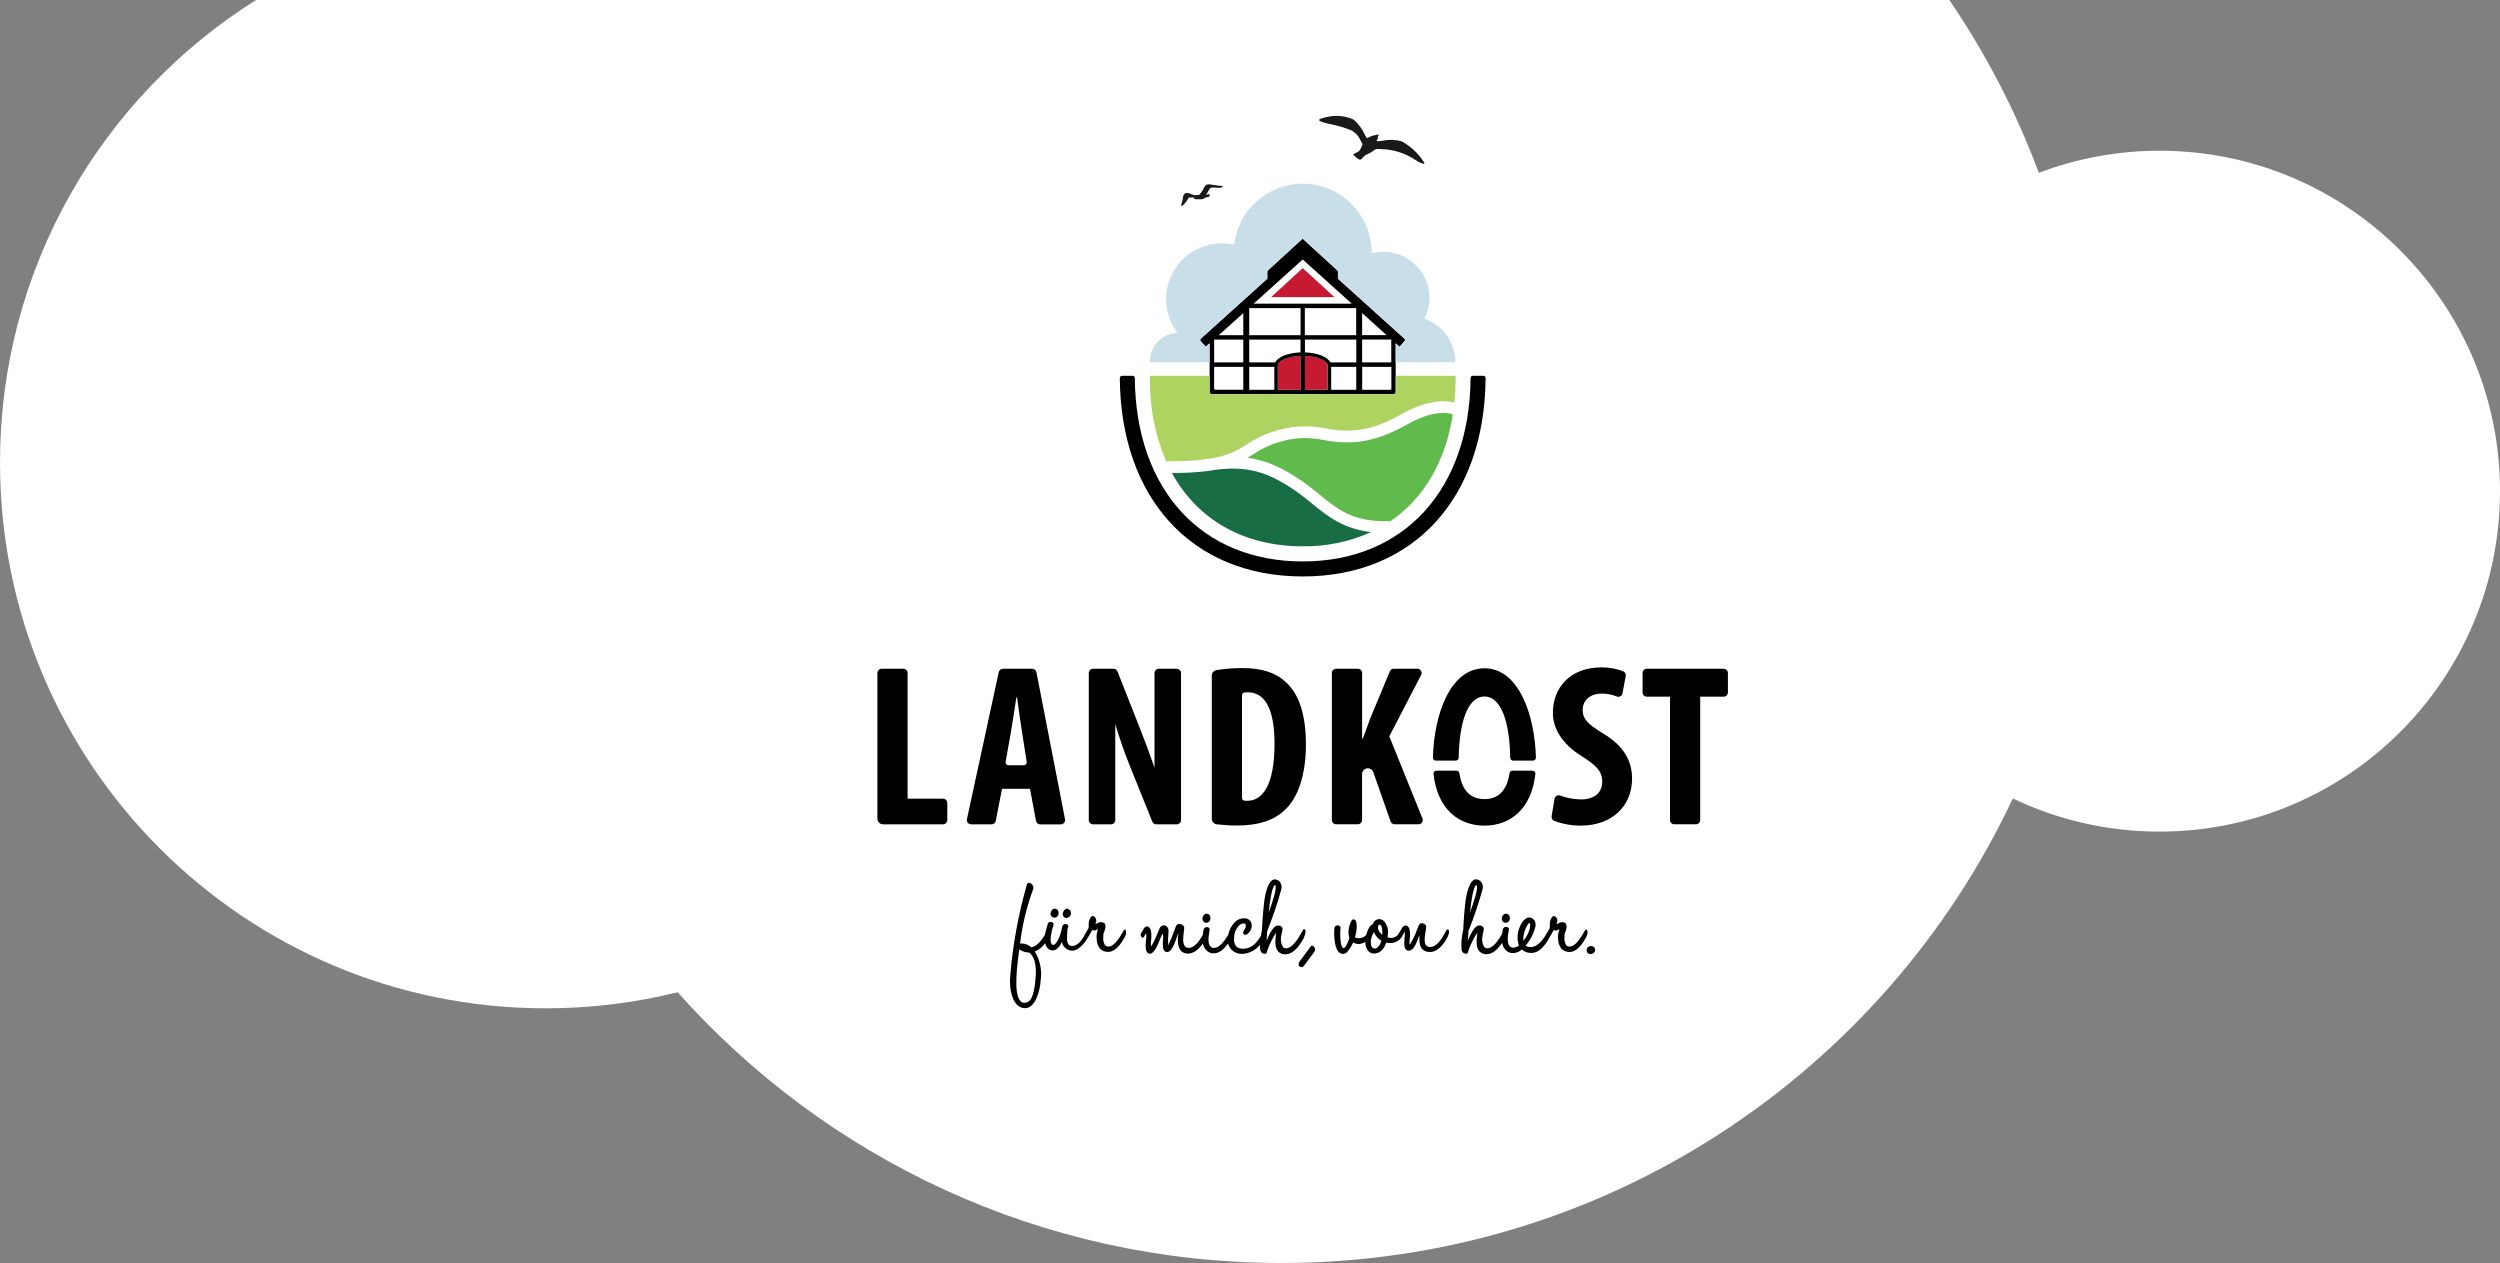 <?xml version="1.0" encoding="UTF-8"?><svg id="a" xmlns="http://www.w3.org/2000/svg" xmlns:xlink="http://www.w3.org/1999/xlink" viewBox="0 0 481 243"><rect x="0" y="0" width="481" height="243" fill="#808080" stroke="none"/><defs><style>.ao{fill:none;}.ap{fill:#fff;}.aq{fill:#afd360;}.ar{fill:#c8dee8;}.as{fill:#c61932;}.at{fill:#186d45;}.au{fill:#1a181a;}.av{fill:#61bb4c;}.aw{fill:#76b737;}.ax{clip-path:url(#t);}.ay{clip-path:url(#d);}</style><clipPath id="d"><rect class="ao" x="168.81" y="22.3" width="163.65" height="171.7"/></clipPath><clipPath id="t"><rect class="ao" x="168.81" y="22.3" width="163.65" height="171.7"/></clipPath></defs><path class="ap" d="m415.5,29c-8.18,0-16.01,1.51-23.23,4.25C387.86,21.42,382.05,10.27,375.05,0H49.27C19.68,18.57,0,51.48,0,89c0,57.99,47.01,105,105,105,8.75,0,17.25-1.08,25.38-3.09,28.48,31.96,69.95,52.09,116.12,52.09,62.24,0,115.92-36.57,140.77-89.38,8.55,4.09,18.12,6.38,28.23,6.38,36.17,0,65.5-29.33,65.5-65.5s-29.33-65.5-65.5-65.5Z"/><g id="b"><g id="c"><g class="ay"><g id="e"><path id="f" class="au" d="m227.22,39.51c.03-.15.08-.3.14-.44.1-.29.18-.58.21-.89.08-.62.23-.9.55-1.01.28-.1.53-.05,1.14.2.29.15.63.2.95.16l.51-.02.32-.4c.2-.25.37-.53.52-.81.43-.88.61-.95,1.95-.72.49.08,1.08.17,1.31.18.16,0,.31.02.46.06.02.02-.02.09-.09.16-.17.16-.58.2-1.35.12-.88-.09-1.03-.01-1.36.68-.1.2-.21.38-.33.56l-.17.22.3-.14.3-.14.08.14c.18.33.12.41-.41.51-.21.05-.41.13-.59.24-.27.17-.32.18-.84.17h-.71c-.09,0-.15-.02-.14-.05s-.06-.04-.17-.03c-.19.01-.19.01-.09-.12.08-.1.08-.13.01-.13h-1l-.19.34c-.17.27-.35.53-.56.77-.31.37-.4.44-.56.45-.12,0-.19-.02-.2-.07"/><path id="g" class="au" d="m272.42,30.84c-1.96-1.34-4.27-2.09-6.65-2.15-1.04-.06-1.05-.06-1.56.34-.34.26-.72.47-1.11.64-.35.15-.66.37-.91.66-.19.27-.41.41-.57.4-.49-.23-.92-.58-1.26-1.01.18-.15.38-.27.6-.35.44-.15.78-.5.91-.95l.3-.67-.4-.73c-.34-.8-.93-1.46-1.68-1.89-1.41-.59-2.88-1.03-4.38-1.29-.33-.07-.66-.16-.98-.26-1.39-.42-1.25-.68.6-1.07,1.7-.41,3.5-.23,5.09.5.91.77,1.63,1.74,2.13,2.82.42.82.44.84.71.63.37-.21.78-.36,1.2-.43.9-.21.92-.21.73.07-.11.16-.15.34-.1.4s.02.2-.07.31c-.34.37-.14.43.91.28,1.23-.27,2.51-.24,3.73.09,1.69.92,3.13,2.24,4.19,3.85.27.44.27.47.05.5-.52-.15-1.01-.38-1.46-.68"/><path id="h" d="m250.63,110.91c-21.24,0-35.01-14.96-35.18-38.17,0-.24.19-.44.44-.44h2.02c.24,0,.43.19.43.43.17,21.46,12.81,35.29,32.3,35.29s32.13-13.84,32.3-35.29c0-.24.19-.43.43-.43h2.02c.24,0,.44.2.44.44h0c-.17,23.2-13.94,38.17-35.18,38.17"/><path id="i" class="ap" d="m257.43,53.63v-1.49l-6.8-6.22-6.79,6.22v1.49l-12.81,11.55c-.13.12-.14.33-.02.46l.98,1.09.74-.67v9.36c0,.23.19.42.42.42h34.96c.23,0,.42-.19.42-.42h0v-9.36l.74.67.98-1.09c.12-.13.11-.34-.02-.46l-12.8-11.55Z"/><path id="j" class="as" d="m250.63,51.59c-2.03,1.85-4.05,3.71-6.07,5.58h12.19c-2.03-1.87-4.07-3.73-6.11-5.58"/><path id="k" class="as" d="m250.22,68.46c-2.6.09-4.38,1.03-4.38,1.88v4.65h4.38v-6.53Z"/><path id="l" class="as" d="m255.43,70.34c0-.85-1.78-1.79-4.38-1.88v6.53h4.38v-4.65Z"/><path id="m" d="m257.43,53.63v-1.49l-6.8-6.22-6.79,6.22v1.49l-12.81,11.55c-.13.12-.14.33-.02.46l.98,1.09.74-.67v9.36c0,.23.19.42.42.42h34.96c.23,0,.42-.19.42-.42h0v-9.36l.74.67.98-1.09c.12-.13.11-.34-.02-.46l-12.8-11.55Zm4.64,6.6l4.71,4.25h-4.71v-4.25Zm5.61,9.5h-5.61v-4.4h5.61v4.4Zm-6.75-5.24h-9.88v-5.21h9.88v5.21Zm-10.29-14.57l9.43,8.5h-18.86l9.43-8.5Zm-11.43,25.07h-5.4c-.12,0-.21-.1-.21-.21v-4.2h5.61v4.41Zm0-5.26h-5.61v-4.39h5.61v4.39Zm0-5.24h-4.72l4.72-4.25v4.25Zm5.97,10.51h-4.83v-4.41h4.83v4.41Zm5.05,0h-4.38v-4.66c0-.85,1.78-1.78,4.38-1.88v6.53Zm0-7.2c-2.42.08-4.35.87-4.89,1.93h-4.99v-4.39h9.87v2.46Zm0-3.31h-9.88v-5.21h9.88v5.21Zm5.22,10.51h-4.38v-6.53c2.6.09,4.38,1.03,4.38,1.88v4.65Zm-4.38-7.2v-2.46h9.88v4.39h-4.98c-.54-1.07-2.47-1.85-4.9-1.93m5.05,2.79h4.82v4.41h-4.82v-4.41Zm5.97,4.41v-4.41h5.61v4.2c0,.12-.1.21-.21.21h-5.4Z"/><path id="n" class="ar" d="m274.03,61.33c.62-1.17.96-2.47,1.01-3.79.07-4.07-2.61-7.67-6.53-8.78-1.5-.43-3.1-.43-4.6,0,0-.04,0-.09,0-.13,0-7.33-5.93-13.28-13.26-13.28-6.74,0-12.42,5.05-13.19,11.74-.77-.18-1.56-.27-2.36-.28-5.92,0-10.73,4.79-10.74,10.71,0,2.34.76,4.62,2.18,6.49-3.01.18-5.35,2.68-5.33,5.69h11.49v-3.66l-.74.67-.97-1.09c-.12-.13-.11-.34.02-.46,0,0,0,0,0,0l12.81-11.55v-1.49l6.79-6.22,6.8,6.22v1.49l12.81,11.55c.13.12.14.33.02.46l-.98,1.09-.74-.67v3.66h11.49c.02-3.8-2.4-7.18-6-8.39"/><path id="o" class="av" d="m279.47,79.71c-2.12-.69-5.33,0-8.6,1.87-5.89,3.36-10.5,4.21-16.44,3.03-2.92-.58-5.93-.38-8.75.57-1.62.51-3.15,1.26-4.56,2.22-.36.23-.73.45-1.11.68,3.89.52,7.04,2.13,10.47,4.47,1.24.85,2.34,1.75,3.41,2.62,3.41,2.78,6.34,5.18,12.77,5.1.3,0,.57.01.84.03,6.38-4.34,10.62-11.44,12.02-20.56-.02,0-.03-.01-.05-.02"/><path id="p" class="aw" d="m240.5,90.44l.2.03c-.07-.01-.13-.02-.2-.03"/><path id="q" class="at" d="m252.46,96.91c-1.03-.84-2.09-1.71-3.25-2.5-5.13-3.5-9.34-5.14-16.87-3.78-2.28.27-4.57.39-6.87.36,4.88,8.92,13.71,14.12,25.17,14.12h0c4.54.06,9.03-.87,13.17-2.74-5.36-.59-8.42-3.07-11.36-5.47"/><path id="r" class="aq" d="m280.05,72.79v-.49h-11.52v3.13c0,.23-.19.42-.42.42h-34.96c-.23,0-.42-.19-.42-.42v-3.13h-11.48v.68h0c-.07,5.41.99,10.78,3.1,15.77,4.49.01,9.49-.19,13.03-1.82.88-.42,1.73-.9,2.54-1.44,1.57-1.07,3.29-1.9,5.11-2.47,3.17-1.06,6.56-1.27,9.85-.63,5.42,1.08,9.45.32,14.89-2.77,1.77-1.01,6.23-3.18,10.06-2.15.15-1.45.23-2.95.24-4.49h0v-.2"/></g></g></g><g id="s"><g class="ax"><g id="u"><path id="v" d="m168.81,129.49v28.01c0,.61.49,1.1,1.1,1.1h11.53c.45,0,.82-.37.82-.82v-3.29c0-.45-.37-.82-.82-.82h-6.82v-24.18c0-.46-.37-.82-.82-.82h-4.17c-.46,0-.82.37-.82.82h0"/><path id="w" d="m196.99,147.23c.3,0,.55-.25.55-.55,0-.03,0-.06,0-.08l-.88-5.63c-.31-1.82-.71-4.84-.98-6.8h-.13c-.31,2-.76,5.06-1.07,6.8l-1,5.62c-.05.3.15.58.44.64.03,0,.06,0,.1,0h2.97Zm-4.2,4.53l-1.2,6.17c-.07.39-.41.67-.81.67h-3.94c-.46,0-.82-.37-.82-.82,0-.06,0-.12.02-.18l6.12-28.28c.08-.38.42-.65.81-.65h5.63c.39,0,.73.28.81.67l5.5,28.28c.09.45-.2.88-.65.97-.05.01-.11.02-.16.02h-3.96c-.4,0-.74-.28-.81-.67l-1.16-6.17h-5.37Z"/><path id="x" d="m226.41,128.67h-3.46c-.46,0-.82.37-.82.82h0v18.21c-.84-2.43-1.94-5.4-2.71-7.31l-4.41-11.2c-.12-.31-.43-.52-.77-.52h-3.94c-.46,0-.82.37-.82.82h0v28.29c0,.45.37.82.82.82h3.46c.45,0,.82-.37.82-.82v-18.45c.75,2.54,1.86,5.71,2.75,7.9l4.37,10.85c.13.31.43.52.76.52h3.95c.45,0,.82-.37.82-.82v-28.28c0-.46-.37-.82-.82-.82h0"/><path id="y" d="m238.96,153.51c0,.29.22.53.51.55.18.01.35.01.51.01,2.8,0,5.24-2.75,5.24-11.01,0-6.13-1.6-9.86-5.11-9.86-.22,0-.44,0-.65.02-.28.03-.5.26-.5.55v19.74Zm-5.82-23.5c0-.53.37-.98.89-1.08,1.66-.27,3.34-.4,5.02-.39,3.77,0,6.39.89,8.3,2.66,2.58,2.31,3.91,6.26,3.91,12.08s-1.55,10.35-4.17,12.66c-2.04,1.91-4.97,2.89-9.1,2.89-1.29,0-2.59-.08-3.87-.23-.55-.07-.97-.54-.97-1.09v-27.5Z"/><path id="z" d="m257.08,128.67h4.17c.45,0,.82.37.82.82v12.63h.13c.49-1.24.93-2.57,1.42-3.86l3.78-9.09c.13-.31.43-.51.76-.51h4.54c.45,0,.82.37.82.82,0,.13-.03.26-.09.38l-6.13,11.81,6.38,15.79c.17.42-.03.9-.45,1.07-.1.04-.2.06-.31.06h-4.59c-.35,0-.66-.22-.78-.55l-3.33-9.48c-.2-.58-.84-.88-1.42-.68-.45.16-.74.58-.74,1.05v8.84c0,.45-.37.82-.82.82h-4.17c-.45,0-.82-.37-.82-.82v-28.28c0-.46.37-.82.82-.82h0"/><path id="aa" d="m299.08,153.7c.08-.45.5-.75.95-.67.05,0,.1.02.15.04,1.28.47,2.64.72,4,.74,2.71,0,4.09-1.42,4.09-3.38,0-2.18-1.33-3.24-3.86-4.89-4.08-2.49-5.64-5.64-5.64-8.35,0-4.8,3.2-8.79,9.42-8.79,1.41,0,2.81.25,4.12.76.35.15.55.53.48.9l-.62,3.33c-.08.44-.5.74-.95.66-.05,0-.11-.02-.16-.05-.91-.37-1.89-.56-2.87-.55-2.49,0-3.68,1.51-3.68,3.11,0,1.78.89,2.71,4.08,4.66,4,2.4,5.42,5.42,5.42,8.57,0,5.46-4.04,9.06-9.86,9.06-1.75,0-3.48-.3-5.12-.91-.36-.15-.56-.52-.5-.9l.56-3.35Z"/><path id="ab" d="m316.03,129.49v3.73c0,.45.37.82.82.82h4.46v23.73c0,.46.37.82.82.82h4.17c.45,0,.82-.37.82-.82v-23.73h4.51c.45,0,.82-.37.82-.82v-3.73c0-.45-.37-.82-.82-.82h-14.78c-.46,0-.82.37-.82.82h0"/><path id="ac" d="m290.98,148.28c-.27,0-.5.19-.54.46-.38,2.61-1.6,5.01-4.83,5.01s-4.45-2.4-4.83-5.01c-.04-.27-.27-.46-.54-.46h-3.88c-.3,0-.55.25-.55.55,0,.02,0,.03,0,.05.74,6.8,4.84,9.97,9.8,9.97s9.06-3.17,9.8-9.97c.03-.3-.2-.57-.5-.6-.02,0-.03,0-.05,0h-3.88Z"/><path id="ad" d="m280.1,146.34c.3,0,.54-.24.55-.54.12-6.82,1.72-11.79,4.96-11.79s4.85,4.97,4.96,11.79c0,.3.25.54.55.54h3.84c.3,0,.55-.25.55-.55,0,0,0,0,0-.01-.2-8.15-3.27-17.2-9.91-17.2s-9.71,9.05-9.91,17.2c0,.3.24.56.54.56,0,0,0,0,.01,0h3.85Z"/><path id="ae" d="m289.6,177.53s.07,0,.11,0c.38,0,.71-.27.76-.65.06-.28,0-.57-.14-.82-.12-.15-.29-.24-.48-.26-.2-.03-.4.03-.55.17-.2.19-.33.44-.35.71-.06.41.23.79.63.85,0,0,0,0,.01,0"/><path id="af" d="m202.78,176.56s.08,0,.11,0c.38,0,.71-.27.76-.65.06-.28,0-.57-.14-.82-.12-.15-.29-.24-.48-.26-.18-.03-.36.02-.5.13-.22.19-.36.46-.4.76-.05.41.24.78.65.84"/><path id="ag" d="m205.1,176.61s.03,0,.05,0c.23-.01.46-.1.63-.26.36-.34.37-.91.03-1.27-.12-.12-.26-.21-.43-.25h0c-.19-.02-.37.05-.51.18-.22.21-.36.5-.39.8-.05.39.22.75.61.8,0,0,0,0,.01,0"/><path id="ah" d="m232,177.53s.07,0,.11,0c.38,0,.71-.27.76-.65.06-.28,0-.57-.14-.82-.12-.15-.29-.24-.48-.26-.2-.03-.4.03-.55.17-.2.19-.33.44-.35.71-.06.41.23.79.63.85,0,0,0,0,.01,0"/><path id="ai" d="m216.42,178.85c-.1.01-.19.08-.22.18l-.05.08c-.6,1.05-1.71,3-2.85,3-.25.02-.5-.07-.68-.24-.31-.49-.43-1.07-.34-1.65-.03-.38.05-.76.22-1.1.09-.17.15-.36.17-.56v-.05c.02-.18.08-.75-.28-.96-.42-.21-.92-.17-1.3.11-.02.01-.05.03-.08.04-.11.04-.19.05-.24,0-.03-.02.02-.13.06-.2.06-.1.09-.21.1-.32,0-.26-.09-.5-.25-.7-.09-.13-.24-.21-.4-.23-.13-.01-.26.03-.35.12-.35.48-.51,1.07-.47,1.66,0,.17,0,.28,0,.36q0,.13-.04.2c-.1.15-.17.28-.23.39-.01.02-.02.03-.03.05-.06.11-.12.23-.19.35-.58,1.1-1.46,2.76-2.9,2.61-.68-.08-.78-.96-.78-1.48.02-.34.03-.64.04-.89,0-.29.02-.59.06-.88.02-.08.04-.15.07-.23.15-.19.11-.47-.08-.62-.08-.06-.17-.09-.27-.09-.15-.04-.3-.02-.44.05-.17.13-.29.32-.32.53-.05.21-.1.41-.14.61s-.09.39-.14.59c-.18.71-.9,2.28-1.45,2.22-.13-.02-.24-.09-.31-.2-.38-.58-.04-2.23.19-3.01.03-.09.06-.18.09-.26.1-.28.18-.52.08-.7-.06-.11-.17-.18-.29-.21-.18-.07-.38-.07-.56.02-.14.1-.24.25-.26.42l-.04.13c-.2.61-.36,1.24-.48,1.87-.59.96-1.52,2.23-2.62,2.41-.58-.54-1.37-.81-2.16-.73.43-3.63,1.29-7.19,2.58-10.62.02-.46-.26-.88-.69-1.05-.13-.04-.44-.08-.6.38-1.61,5.65-2.67,11.45-3.17,17.31-.22,2.44.22,4.54,1.17,5.62.4.48.98.77,1.6.79h.07c1.98,0,2.9-3.34,3.02-5.47.25-1.89-.15-3.81-1.14-5.43.81-.32,1.5-.88,1.97-1.61.08.31.22.61.41.87.22.3.55.49.92.53,1.03.07,1.65-1.06,1.9-1.63.19.94.99,1.63,1.95,1.68h.03c1.49-.03,2.74-2.02,3.09-2.62h0s0-.01.01-.02c.1-.17.19-.33.28-.47.16-.25.3-.51.43-.77.03-.08.08-.08.29-.05.1.02.2.03.3.03.14,0,.28-.07.37-.18.1-.11.24-.12.12.22-.16.46-.22.95-.18,1.44,0,.6.15,2.54,2.11,2.65,1.12.07,2.22-.86,3.25-2.75l.06-.11c.27-.39.33-.89.18-1.34-.04-.07-.12-.12-.2-.11m-17.14,9.28c-.27,3.24-.78,4.89-2.24,4.82-.3,0-.58-.16-.74-.41-1.26-1.49-.6-6.65-.16-9.86.57.39,1.24.61,1.93.61,1,.79,1.41,2.42,1.21,4.84"/><path id="aj" d="m305.25,178.88c-.09-.05-.23-.03-.32.16l-.05.08c-.6,1.05-1.71,3-2.85,3-.25.02-.5-.07-.68-.24-.31-.49-.43-1.07-.34-1.65-.03-.38.05-.76.22-1.1.09-.17.15-.36.16-.56v-.05c.02-.18.08-.75-.29-.96-.42-.21-.92-.17-1.3.11-.02.01-.05.03-.07.04-.11.04-.18.05-.24,0-.02-.02.02-.13.06-.2.06-.1.09-.21.1-.32,0-.26-.09-.5-.25-.7-.09-.13-.24-.21-.4-.23-.13-.01-.26.03-.35.12-.35.48-.51,1.07-.47,1.66,0,.17,0,.28,0,.35q0,.13-.04.21c-.13.21-.25.42-.35.64-.02.05-.05.1-.08.15-.65,1.11-1.7,2.83-3.26,2.83-.33,0-.65-.09-.93-.27.59-.69,1.08-1.46,1.43-2.3l.08-.2c.35-.87.82-2.07-.22-2.75-.34-.23-.78-.24-1.13-.04-.98.52-1.65,2.32-1.69,3.33-.05.64.04,1.28.26,1.89-.28.25-.64.41-1.01.44-.3.04-.6-.08-.8-.3-.41-.48-.46-1.51-.15-3.06.01-.05.02-.11.03-.16,0-.24-.19-.43-.42-.46-.31-.07-.62.1-.74.39,0,.03-.09.48-.16.95-.64,1.14-1.69,2.75-2.83,2.77-.22,0-.44-.08-.59-.24-.38-.61-.51-1.34-.36-2.05.03-.23.07-.46.13-.68.11-.44.22-.86,0-1.14-.22-.21-.52-.32-.82-.27-.83,0-1.71,1.88-2.12,2.91l.13-1.87c1.06-2.65,1.98-5.36,2.73-8.11.11-.46,0-.95-.29-1.32-.25-.29-.6-.47-.97-.5h-.02c-1.01,0-1.8,1.87-2.12,5.01-.3,3-.33,4.61-.33,4.61s0,.03-.01.07c-.32,1.29-.42,2.62-.32,3.95.1.41.47.69.88.68.26-.03.41-.23.41-.55.43-1.23,1.01-2.41,1.73-3.5,0,.1-.02.31-.04.49-.1.86-.27,2.3.45,3.1.37.38.88.58,1.41.54h.05c1.22-.03,2.23-1.16,2.9-2.17.1.49.32.95.64,1.33.38.42.91.65,1.48.63.62-.02,1.22-.27,1.67-.69.51.45,1.17.69,1.85.66h.03c1.74,0,2.99-2.08,3.48-3.04.11-.18.2-.34.29-.48.2-.33.34-.57.43-.77.03-.08.08-.08.29-.05.1.02.2.03.3.03.14,0,.28-.07.37-.18.09-.09.15-.11.17-.03,0,.09-.01.17-.05.25-.16.46-.22.95-.18,1.44,0,.6.15,2.54,2.11,2.65h.11c1.09,0,2.14-.93,3.14-2.76l.06-.11c.16-.29.25-.61.26-.93,0-.25-.07-.43-.19-.49m-12.17,2.14c-.05-1.17.28-2.32.95-3.28.12-.13.15-.14.2-.14h0c.06,0,.11.04.13.1.2.4-.17,2.05-1.28,3.32m-10.26-5.46c.18-1.77.59-4.8,1.12-5.21.02-.02.05-.03.08-.04h.02s.07.03.08.06c.32.57-.67,3.5-1.3,5.18"/><path id="ak" d="m250.92,180.25c.36-.73.33-1.32.09-1.45-.09-.05-.23-.04-.34.16l-.1.18c-.58,1.07-1.79,3.29-3.13,3.32-.22,0-.44-.08-.59-.24-.38-.61-.5-1.34-.36-2.05.03-.23.07-.46.14-.68.11-.44.22-.86,0-1.14-.22-.21-.52-.32-.82-.27-.83,0-1.71,1.88-2.12,2.91l.13-1.87c1.06-2.65,1.98-5.36,2.73-8.11.11-.46,0-.95-.29-1.32-.25-.29-.6-.47-.97-.5h-.02c-1.01,0-1.81,1.87-2.12,5.01-.3,3-.33,4.61-.33,4.61s0,.03-.01.07c-.07.33-.14.73-.21,1.17-.66,1.13-1.68,2.48-3.37,2.48h-.03c-.49.04-.99-.11-1.36-.44-.35-.49-.5-1.1-.4-1.7.01-.87.36-1.71.97-2.33.25-.25.58-.4.94-.4.14,0,.27.07.32.2.07.38-.03.78-.29,1.07-.17.22-.28.67-.08.83.36.25.71-.06.82-.16l.03-.02c.44-.37.69-.92.69-1.5.02-.75-.57-1.38-1.32-1.4-.04,0-.09,0-.13,0-.66-.03-1.3.23-1.77.7-.67.67-1.12,1.53-1.3,2.46-.65,1.09-1.64,2.49-2.66,2.53-.3.04-.6-.07-.8-.3-.42-.48-.46-1.51-.14-3.06.01-.05.02-.11.03-.16,0-.24-.19-.43-.42-.46-.31-.07-.63.09-.75.39,0,.04-.11.64-.19,1.18-.64,1.08-1.58,2.41-2.63,2.41h-.08c-.27,0-.54-.12-.71-.33-.48-.58-.32-1.82-.21-2.71.09-.67.12-.99,0-1.13-.24-.3-.62-.46-1-.42-.24.05-.44.22-.52.45-.05.13-.15.4-.28.74-.34.99-.74,1.96-1.19,2.9-.05-.72-.05-1.44.02-2.16.02-.27.03-.48.03-.58.05-.48-.24-.93-.7-1.08-.39-.09-.79.1-.96.45-.04.08-.12.27-.23.55-.81,1.96-1.31,2.96-1.49,2.99-.04-.35-.03-.7.02-1.05.1-.66.09-1.33-.03-1.99-.16-.46-.41-.74-.7-.77-.26,0-.5.14-.62.37-.28.44-.42.68-.57.95-.15.27-.09.61.15.8.12.09.28.07.38-.05,0,0,0,0,0,0,.12-.26.27-.5.43-.73.08.4.08.8,0,1.2-.11,1.17-.24,2.64.69,2.72h.05c.81,0,1.48-1.62,1.96-2.82.12-.35.28-.69.47-1.01.01,0,.02,0,.03.02.11.38.13.78.06,1.17-.05.8-.1,1.7.28,2.11.13.14.3.22.49.22h.01c.97,0,1.65-2.12,2.05-3.39.04-.13.08-.26.12-.37h0c-.1.91-.3,2.58.48,3.48.33.37.82.58,1.32.57,1.03.02,2-.63,2.91-1.95.1.47.32.91.63,1.27.38.42.92.65,1.48.63h.03c1.13,0,2.1-1.01,2.73-1.9.11.46.33.88.66,1.21.56.55,1.33.83,2.12.79,1.31-.08,2.52-.7,3.35-1.73-.02.36,0,.71.07,1.06.1.41.47.69.88.68.26-.03.41-.23.41-.55.43-1.23,1.01-2.41,1.73-3.5,0,.1-.02.31-.04.49-.1.86-.27,2.3.45,3.1.37.38.88.58,1.41.54h.05c1.74-.05,3.06-2.32,3.54-3.29v-.04Zm-6.82-4.7c.18-1.77.59-4.8,1.12-5.21.02-.02.05-.03.08-.04h.02s.07.03.08.06c.32.57-.67,3.5-1.3,5.18"/><path id="al" d="m306.25,182.03c-.26-.03-.52.04-.74.19-.16.15-.25.36-.25.58-.03.39.26.73.66.76,0,0,.02,0,.02,0h.06c.25,0,.5-.09.68-.26.14-.13.22-.31.23-.5,0-.39-.28-.72-.66-.78"/><path id="am" d="m278.61,178.85c-.09-.05-.23-.03-.33.16l-.08.15c-.6,1.1-1.71,3.16-3.14,3.04-.27,0-.52-.13-.69-.33-.45-.57-.24-1.77-.09-2.64.12-.69.17-1.05.04-1.2-.19-.27-.51-.43-.85-.41-.24.05-.44.22-.52.45-.06.12-.16.38-.28.69-.34,1.03-.81,2.01-1.39,2.92-.17-.04-.11-.55-.05-1.04.12-.64.1-1.3-.06-1.94-.19-.5-.47-.62-.67-.64-.31,0-.6.18-.73.47-.21.33-.35.57-.49.82l-.04.07h0c-.38.88-1.4,1.28-2.27.9.02-.13.04-.26.04-.39.18-.95-.08-1.93-.7-2.67-.47-.52-1.28-.56-1.8-.08-.19.17-.32.4-.38.65-.62.16-1.04,1.17-1.26,2.04-.54.62-1.43.82-2.18.49.18-.57.3-1.17.33-1.77h0c.02-.71.05-1.67-.62-1.71h-.02c-.35,0-.71.91-.83,1.59-.16.66-.14,1.36.07,2.01-.38,1.21-.83,1.98-1.13,1.94-.09-.02-.17-.08-.22-.16-.5-.7-.43-3.2-.36-3.57.06-.19,0-.4-.16-.53-.21-.14-.47-.15-.69-.04-.19.08-.31.26-.32.46-.06.5-.18,3.45.78,4.54.22.26.54.41.88.41.63,0,.99-.55,1.33-1.09.05-.08.1-.15.15-.23.18-.28.34-.58.47-.89.47.31,1.05.4,1.58.23.26-.07.51-.17.74-.31,0,.61.19,1.21.55,1.7.26.3.63.49,1.03.51,1.11.07,2.01-.7,2.47-2.1,1.12.31,2.31-.1,2.98-1.05.02-.03.23-.42.3-.56.08-.16.16-.32.26-.47.03.04.07.2.01.8h0c0,.12-.02.24-.03.37-.07.78-.16,1.74.23,2.2.13.16.33.25.54.26.98.06,1.55-1.54,1.9-2.5.06-.18.13-.37.18-.48.01.16.02.32.01.48-.01.95-.04,2.7,1.96,2.76h.09c1.79,0,3.03-2.2,3.37-2.89.37-.73.34-1.33.11-1.45m-14.14,3.68c-.55-.03-.79-.52-.75-1.5.08-.59.29-1.16.6-1.66.29.7.8,1.29,1.45,1.68-.24.77-.77,1.52-1.3,1.49m.72-4.47c.05-.08.13-.13.23-.13h.02c.07,0,.13.03.18.08.16.15.35.6.33,1.86-.36-.24-.64-.59-.78-1-.11-.26-.1-.56.02-.81"/><path id="an" d="m252.16,182.12l-.03.04s-.14.19-.32.43c-.5.69-1.55,2.13-1.72,2.34-.17.2-.25.45-.24.71.01.12.08.23.17.3.1.09.24.14.38.14.03,0,.06,0,.09,0,.19-.04.35-.16.45-.34.1-.15.54-.73.96-1.29s.84-1.11.91-1.22c.13-.21.33-.53.15-.83l-.04-.06c-.11-.18-.23-.39-.42-.4-.14,0-.27.06-.34.18"/></g></g></g></g></svg>
